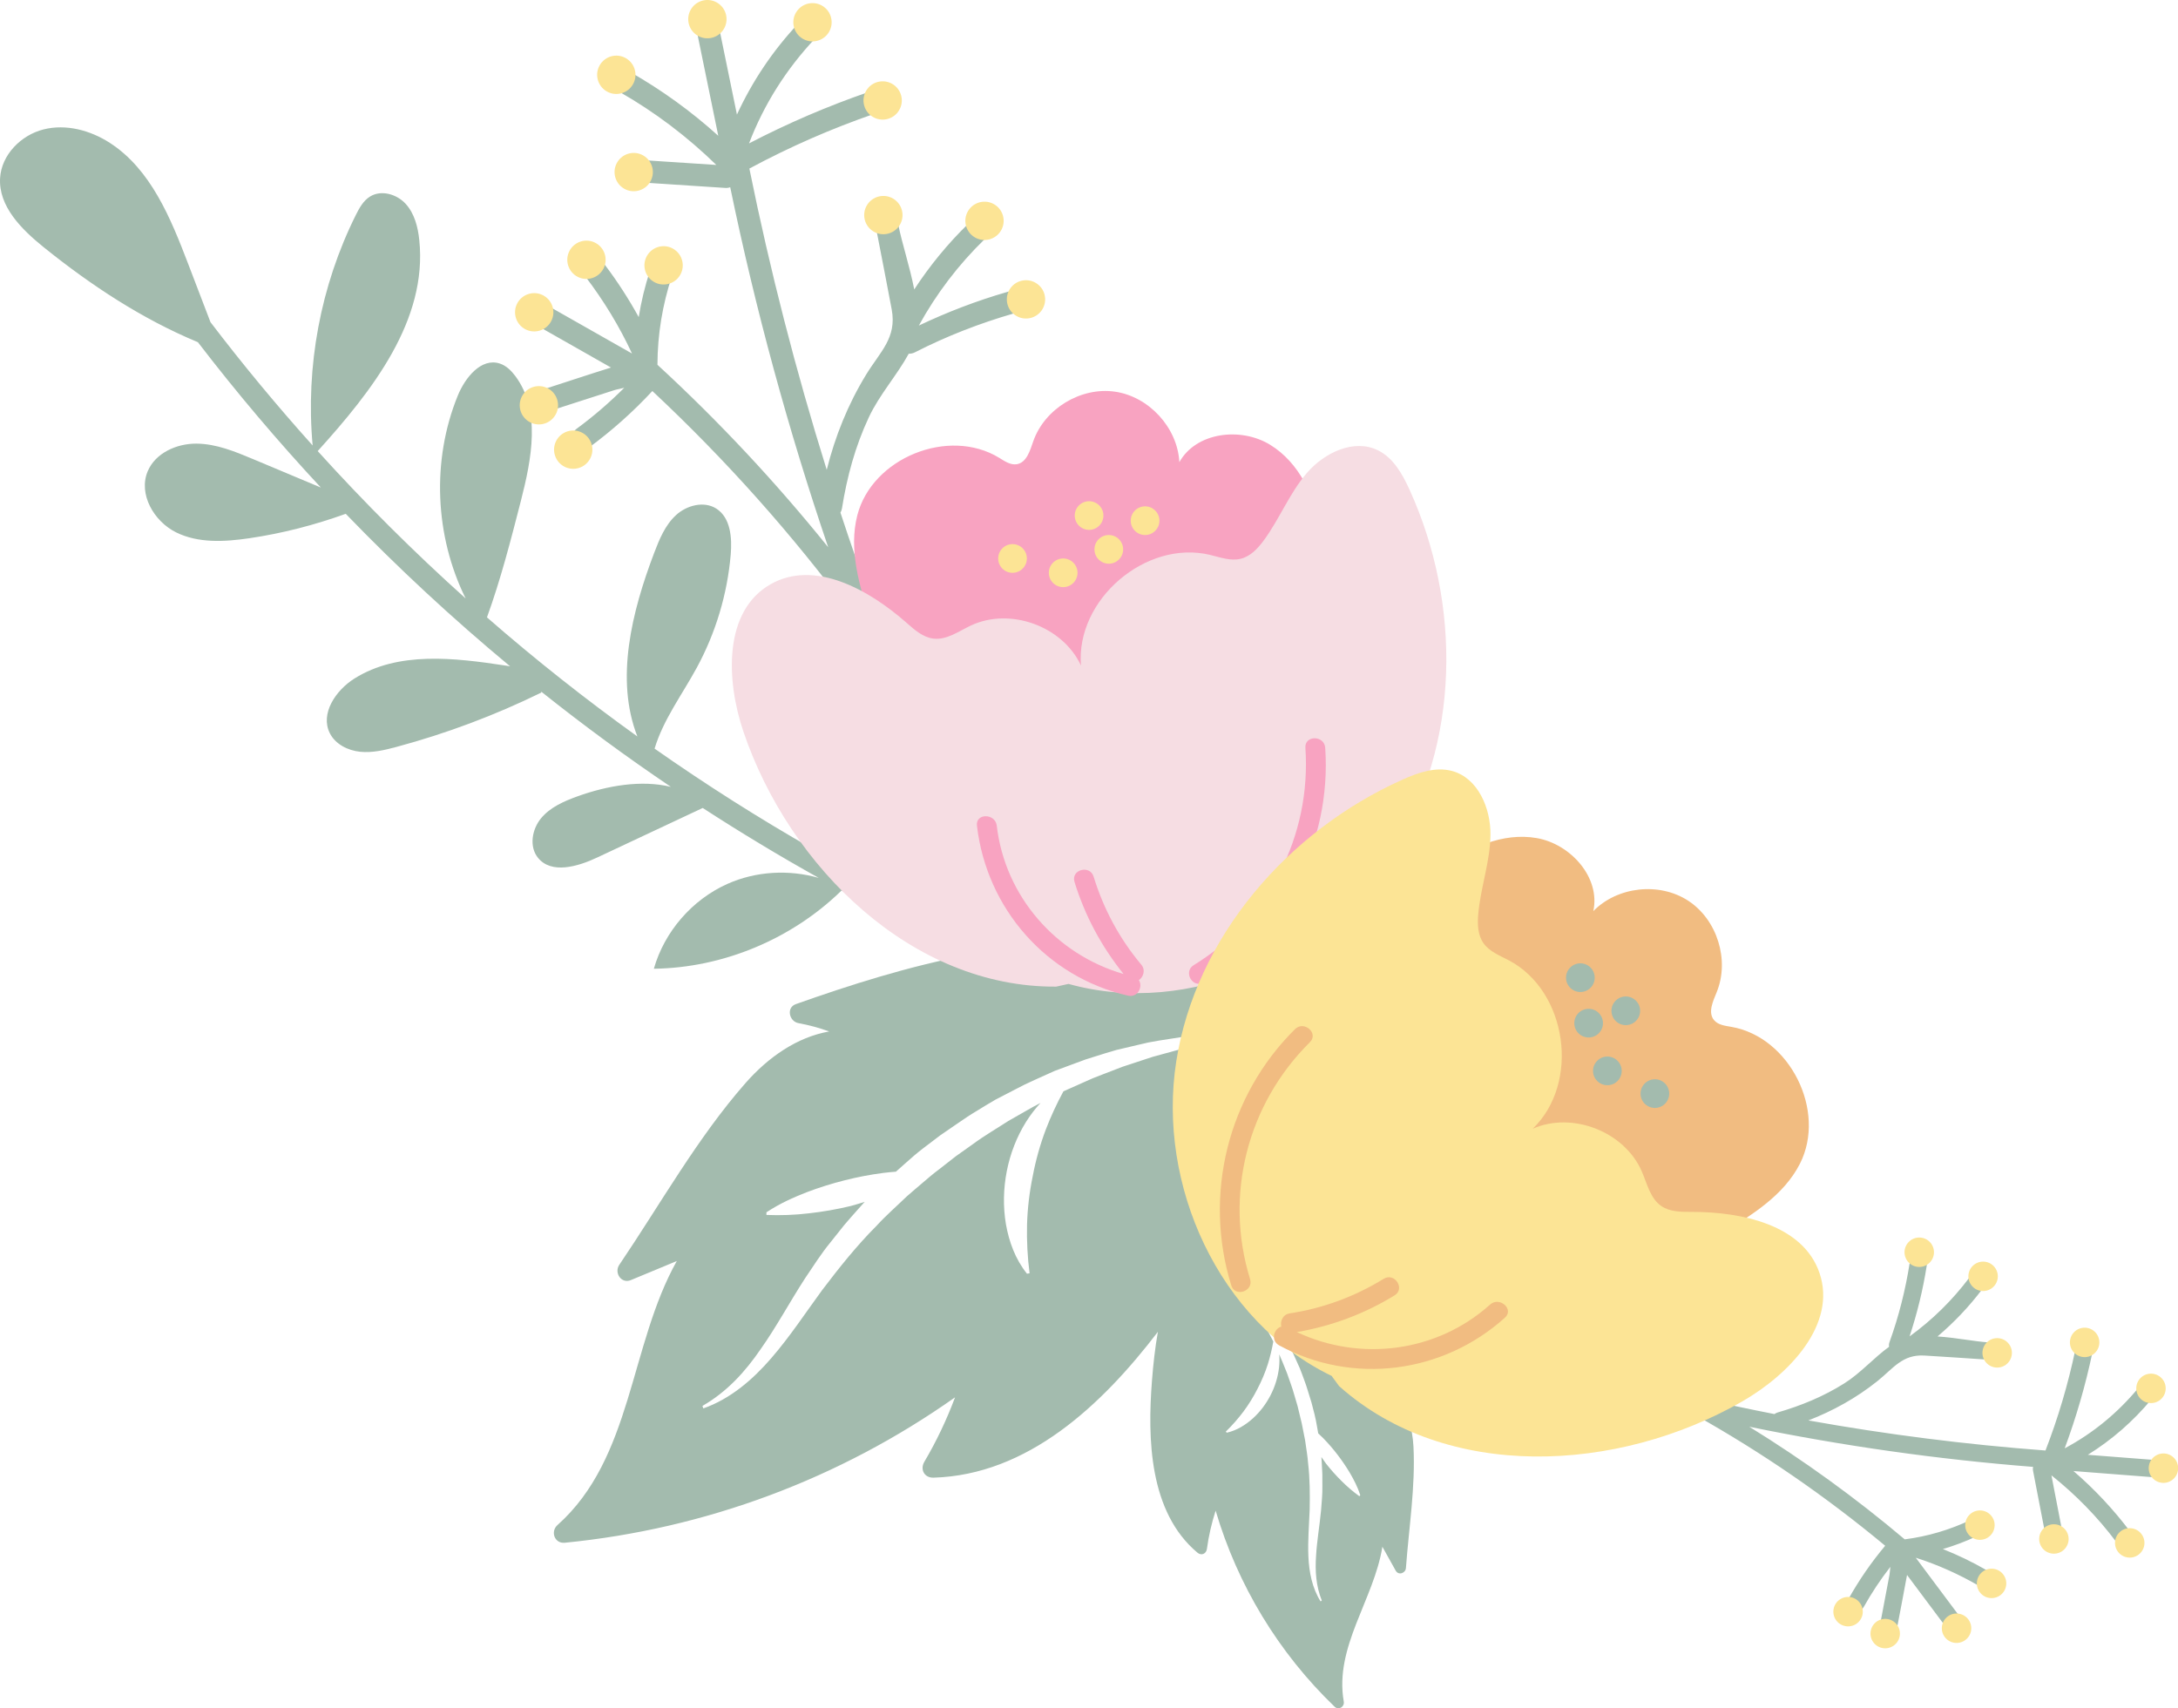 <?xml version="1.0" encoding="UTF-8"?><svg xmlns="http://www.w3.org/2000/svg" xmlns:xlink="http://www.w3.org/1999/xlink" height="381.6" preserveAspectRatio="xMidYMid meet" version="1.0" viewBox="0.0 0.0 486.4 381.6" width="486.4" zoomAndPan="magnify"><defs><clipPath id="a"><path d="M 0 4 L 483 4 L 483 381.602 L 0 381.602 Z M 0 4"/></clipPath><clipPath id="b"><path d="M 115 0 L 486.43 0 L 486.43 369 L 115 369 Z M 115 0"/></clipPath></defs><g><g clip-path="url(#a)" id="change1_2"><path d="M 303.785 333.977 C 303.133 332.016 302.309 330.477 301.457 329.012 C 300.594 327.566 299.684 326.234 298.703 324.957 C 297.727 323.676 296.672 322.453 295.496 321.246 C 295.141 320.891 294.77 320.535 294.391 320.184 C 294.293 319.641 294.199 319.102 294.105 318.562 C 293.949 317.676 293.785 316.789 293.562 315.914 L 292.887 313.301 L 292.09 310.719 C 291.828 309.859 291.555 309.004 291.227 308.164 C 290.914 307.32 290.617 306.469 290.277 305.637 L 289.172 303.18 C 288.809 302.359 288.426 301.547 288.004 300.754 L 286.766 298.363 L 285.367 296.066 L 284.668 294.922 L 283.914 293.809 C 283.41 293.07 282.914 292.328 282.387 291.609 L 280.719 289.512 L 279.891 288.469 C 279.598 288.133 279.305 287.797 279.004 287.469 L 277.191 285.512 C 276.555 284.891 275.926 284.266 275.273 283.668 C 274.02 282.422 272.57 281.371 271.203 280.273 L 270.973 280.5 L 272.723 282.418 L 273.598 283.379 L 274.422 284.383 L 276.07 286.395 L 277.613 288.484 L 278.383 289.531 L 279.098 290.613 L 280.527 292.781 L 281.852 295.016 L 282.512 296.137 L 283.113 297.285 L 284.32 299.586 L 284.359 299.668 C 284.062 301.363 283.66 303.043 283.152 304.684 C 282.547 306.586 281.77 308.434 280.844 310.203 C 279.949 311.984 278.898 313.691 277.707 315.297 C 276.504 316.891 275.184 318.398 273.75 319.797 L 273.969 320.039 C 276.238 319.512 278.137 318.316 279.773 316.863 C 281.398 315.395 282.734 313.625 283.734 311.684 C 284.734 309.746 285.395 307.625 285.641 305.449 C 285.738 304.484 285.762 303.504 285.684 302.527 C 285.953 303.117 286.207 303.715 286.445 304.32 L 287.418 306.727 C 287.969 308.367 288.613 309.977 289.062 311.648 L 289.793 314.137 L 290.402 316.66 C 290.629 317.496 290.801 318.34 290.961 319.191 C 291.129 320.039 291.309 320.887 291.461 321.738 C 291.688 323.453 292.012 325.156 292.133 326.883 C 292.535 330.324 292.547 333.793 292.48 337.25 C 292.348 340.711 292.039 344.188 292.195 347.68 C 292.348 351.148 293.027 354.719 294.918 357.711 L 295.195 357.539 C 293.895 354.289 293.676 350.945 293.906 347.609 C 294.086 344.262 294.695 340.895 295.027 337.355 C 295.16 335.578 295.355 333.777 295.316 331.98 L 295.309 329.285 C 295.281 328.387 295.219 327.488 295.172 326.59 C 295.16 326.215 295.133 325.848 295.102 325.477 C 295.438 325.965 295.773 326.461 296.129 326.934 C 297.211 328.309 298.371 329.613 299.613 330.84 C 300.844 332.074 302.176 333.211 303.586 334.23 Z M 257.418 236.078 L 259.691 235.453 L 264.242 234.211 L 268.855 233.199 L 271.16 232.699 L 273.488 232.316 L 278.148 231.551 L 278.07 230.969 C 274.887 230.992 271.633 230.859 268.449 231.227 C 266.844 231.34 265.242 231.527 263.637 231.695 L 258.852 232.441 C 258.055 232.566 257.258 232.719 256.465 232.867 L 254.105 233.414 L 249.367 234.531 C 247.805 234.961 246.262 235.461 244.711 235.945 L 242.387 236.68 L 240.102 237.523 L 235.52 239.223 L 231.066 241.234 C 229.57 241.887 228.113 242.613 226.672 243.379 L 222.324 245.633 C 220.902 246.434 219.523 247.316 218.129 248.16 C 216.719 248.992 215.363 249.902 214.02 250.836 L 209.977 253.609 L 206.07 256.578 C 204.773 257.574 203.539 258.648 202.32 259.738 C 201.574 260.402 200.828 261.066 200.082 261.727 C 199.145 261.801 198.219 261.891 197.312 262 C 194.277 262.391 191.402 262.949 188.566 263.672 C 185.727 264.391 182.93 265.262 180.07 266.352 C 177.211 267.484 174.305 268.742 171.164 270.801 L 171.16 271.391 C 174.32 271.523 177.496 271.406 180.645 271.031 C 183.793 270.68 186.922 270.133 190.004 269.391 C 191.051 269.117 192.078 268.789 193.109 268.469 C 192.648 268.965 192.195 269.461 191.758 269.973 C 190.68 271.207 189.574 272.41 188.527 273.664 L 185.477 277.496 C 183.402 280.012 181.652 282.801 179.836 285.48 C 176.324 290.898 173.402 296.383 169.887 301.352 C 166.457 306.371 162.383 310.891 156.871 314.055 L 157.07 314.609 C 163.137 312.477 168.129 308.156 172.246 303.383 C 176.402 298.582 179.875 293.281 183.59 288.203 C 187.391 283.195 191.312 278.266 195.754 273.816 C 197.875 271.492 200.254 269.43 202.512 267.246 C 203.684 266.203 204.898 265.199 206.086 264.176 C 207.273 263.145 208.473 262.133 209.734 261.195 L 213.445 258.293 L 217.289 255.562 C 219.812 253.691 222.543 252.125 225.176 250.406 L 229.27 248.07 C 230.289 247.477 231.324 246.914 232.375 246.375 C 231.16 247.68 230.094 249.098 229.148 250.59 C 227.047 253.965 225.598 257.727 224.84 261.617 C 224.078 265.508 223.988 269.535 224.648 273.461 C 225.348 277.371 226.707 281.215 229.348 284.52 L 229.93 284.426 C 229.461 280.816 229.281 277.176 229.363 273.551 C 229.469 269.926 229.895 266.309 230.629 262.758 C 231.297 259.199 232.277 255.691 233.559 252.297 C 234.676 249.383 235.992 246.543 237.484 243.789 L 237.633 243.715 L 241.938 241.797 L 244.094 240.84 L 246.293 239.984 L 250.695 238.289 L 255.176 236.812 Z M 316.824 311.645 C 317.508 312.738 316.141 313.82 315.133 313.285 C 313.941 312.656 312.746 312.148 311.523 311.742 C 314.188 314.742 315.438 318.832 315.66 323.117 C 316.125 332.055 314.633 341.348 313.977 350.266 C 313.891 351.434 312.316 351.973 311.695 350.855 C 310.703 349.074 309.711 347.293 308.719 345.512 C 306.84 357.301 297.953 367.879 300.094 380.082 C 300.301 381.266 298.953 382.117 298.039 381.234 C 285.512 369.168 276.387 354.086 271.48 337.449 C 270.586 340.234 269.93 343.07 269.531 346.004 C 269.383 347.086 268.301 347.574 267.434 346.848 C 256.605 337.77 256.258 321.363 257.262 308.406 C 257.539 304.828 257.941 301.141 258.586 297.5 C 246.059 313.895 229.516 329.473 208.469 330.078 C 206.414 330.137 205.426 328.227 206.434 326.52 C 209.168 321.887 211.426 317.105 213.289 312.133 C 187.559 330.316 157.574 341.527 126.129 344.617 C 123.836 344.844 122.875 342.109 124.504 340.66 C 141.297 325.684 140.547 300.602 151.145 281.688 C 147.723 283.109 144.305 284.527 140.883 285.949 C 138.742 286.84 137.105 284.301 138.301 282.539 C 147.406 269.094 155.742 254.172 166.473 241.957 C 171.617 236.102 178 231.68 185.172 230.406 C 182.977 229.609 180.703 228.988 178.297 228.543 C 176.254 228.164 175.523 225.086 177.734 224.301 C 189.52 220.117 202.992 215.789 216.781 213.215 C 206.996 208.785 197.367 204.027 187.938 198.922 C 176.852 209.758 161.531 216.188 146.02 216.398 C 148.391 208.086 154.586 200.949 162.48 197.43 C 168.828 194.602 176.168 194.199 182.84 196.105 C 174.031 191.184 165.391 185.973 156.934 180.484 C 149.059 184.18 141.188 187.879 133.316 191.574 C 129.008 193.598 123.121 195.309 120.137 191.605 C 118.129 189.113 118.797 185.234 120.84 182.773 C 122.883 180.312 125.953 178.973 128.965 177.887 C 135.562 175.508 143.223 174.152 149.824 175.773 C 139.902 169.07 130.25 161.977 120.887 154.508 L 120.855 154.723 C 110.52 159.785 99.695 163.848 88.578 166.836 C 85.914 167.551 83.168 168.211 80.426 167.93 C 77.68 167.645 74.902 166.25 73.66 163.785 C 71.453 159.406 74.992 154.191 79.141 151.578 C 88.922 145.422 101.484 146.941 112.91 148.676 C 113.242 148.727 113.578 148.781 113.918 148.84 C 101.074 138.18 88.816 126.805 77.211 114.773 C 70.219 117.297 62.988 119.16 55.633 120.238 C 50.152 121.039 44.297 121.375 39.332 118.922 C 34.367 116.469 30.832 110.352 32.992 105.254 C 34.715 101.188 39.445 99.074 43.855 99.098 C 48.27 99.121 52.473 100.859 56.543 102.566 C 61.582 104.68 66.621 106.797 71.66 108.91 C 62.012 98.543 52.84 87.711 44.191 76.438 C 31.738 71.266 20.316 63.727 9.793 55.254 C 4.848 51.27 -0.355 46.113 0.02 39.773 C 0.324 34.594 4.672 30.191 9.699 28.914 C 14.727 27.637 20.168 29.098 24.523 31.91 C 33.668 37.816 38.086 48.66 41.977 58.824 C 43.652 63.203 45.328 67.582 47.004 71.961 C 54.242 81.461 61.863 90.645 69.82 99.508 C 68.219 81.898 71.578 63.859 79.461 48.035 C 80.25 46.453 81.148 44.82 82.648 43.895 C 85.145 42.355 88.617 43.367 90.594 45.531 C 92.574 47.699 93.332 50.711 93.637 53.629 C 95.5 71.531 83.152 87.281 70.949 100.762 C 81.398 112.312 92.426 123.305 103.988 133.684 C 97.094 119.738 96.352 102.816 102.227 88.391 C 103.863 84.367 107.453 79.871 111.594 81.199 C 113.031 81.66 114.164 82.777 115.07 83.984 C 120.852 91.699 118.723 102.523 116.332 111.863 C 114.086 120.625 111.828 129.41 108.75 137.91 C 119.52 147.309 130.734 156.18 142.34 164.508 C 137.336 151.703 141.105 136.648 146.082 123.531 C 147.246 120.465 148.539 117.312 150.945 115.09 C 153.355 112.863 157.203 111.852 159.969 113.609 C 163.152 115.641 163.508 120.109 163.188 123.871 C 162.434 132.711 159.828 141.391 155.59 149.184 C 152.344 155.156 148.133 160.742 146.184 167.227 C 157.637 175.262 169.461 182.766 181.621 189.707 C 178.703 183.07 177.129 175.848 177.062 168.602 C 177.031 165.371 177.344 161.992 179.066 159.266 C 180.789 156.539 184.297 154.707 187.328 155.816 C 189.789 156.719 191.324 159.309 191.684 161.906 C 192.047 164.508 191.438 167.133 190.754 169.668 C 188.828 176.844 186.262 183.844 183.156 190.594 C 195.742 197.711 208.684 204.211 221.93 210.09 C 221.512 209.246 221.094 208.402 220.684 207.555 C 220.574 207.418 220.473 207.258 220.379 207.074 C 209.07 184.426 199.062 161.199 190.367 137.508 C 177.023 119.434 162.102 102.711 145.688 87.348 C 141.379 91.988 136.672 96.188 131.562 99.949 C 128.934 101.887 126.199 97.672 128.805 95.754 C 132.59 92.965 136.113 89.922 139.414 86.621 C 138.633 86.84 137.746 86.973 137.215 87.145 C 135.605 87.66 134 88.18 132.395 88.695 C 128.914 89.816 125.434 90.938 121.953 92.062 C 118.848 93.062 117.324 88.281 120.422 87.281 C 125.766 85.562 131.094 83.77 136.453 82.102 C 130.949 78.977 125.445 75.848 119.941 72.723 C 117.129 71.125 119.441 66.648 122.27 68.254 C 128.559 71.824 134.848 75.398 141.141 78.969 C 138.324 72.895 134.855 67.215 130.805 61.871 C 128.844 59.285 133.105 56.555 135.047 59.113 C 137.883 62.855 140.398 66.762 142.641 70.832 C 143.203 67.367 144.02 63.938 145.129 60.559 C 146.133 57.508 151.078 58.559 150.062 61.641 C 147.93 68.133 146.848 74.711 146.824 81.484 C 160.566 94.133 173.281 107.742 184.957 122.242 C 176.016 95.945 168.711 69.098 163.074 41.82 C 162.77 41.945 162.41 42.008 161.992 41.98 C 156.219 41.602 150.441 41.227 144.664 40.848 C 141.453 40.637 141.223 35.617 144.469 35.828 C 149.637 36.164 154.805 36.504 159.973 36.844 C 153.48 30.523 146.312 25.074 138.41 20.562 C 135.598 18.957 137.914 14.48 140.734 16.09 C 147.824 20.137 154.391 24.887 160.406 30.328 C 158.898 22.969 157.391 15.613 155.879 8.254 C 155.238 5.117 160.051 3.551 160.699 6.711 C 161.992 13.004 163.281 19.301 164.574 25.594 C 168.02 18.129 172.598 11.281 178.336 5.188 C 180.566 2.816 184.316 6.168 182.09 8.535 C 175.621 15.406 170.617 23.297 167.277 32.031 C 175.844 27.578 184.676 23.766 193.832 20.605 C 196.918 19.539 198.438 24.324 195.363 25.383 C 185.676 28.727 176.359 32.805 167.352 37.652 C 171.961 60.395 177.727 82.855 184.629 104.953 C 186.496 97.484 189.371 90.309 193.434 83.672 C 196.566 78.547 200.316 75.469 199.141 69.129 C 198.062 63.309 196.902 57.504 195.785 51.691 C 195.184 48.551 199.996 46.98 200.605 50.145 C 201.387 54.203 203.164 59.465 204.172 64.652 C 207.613 59.383 211.605 54.496 216.16 50.059 C 218.488 47.797 222.246 51.137 219.918 53.406 C 214.035 59.137 209.133 65.57 205.199 72.723 C 211.578 69.695 218.137 67.18 224.953 65.211 C 228.082 64.309 229.613 69.086 226.48 69.992 C 218.801 72.207 211.414 75.078 204.293 78.715 C 203.832 78.949 203.379 79.027 202.949 79.008 C 200.301 83.852 196.422 88.117 194.031 93.219 C 190.984 99.723 189.152 106.516 188.031 113.57 C 187.973 113.938 187.848 114.242 187.688 114.5 C 189.949 121.371 192.316 128.207 194.801 135.004 C 194.922 135.168 195.051 135.328 195.172 135.496 C 195.602 136.082 195.711 136.676 195.613 137.211 C 201.684 153.656 208.391 169.867 215.746 185.809 C 216.047 183.934 216.582 182.113 217.43 180.406 C 218.949 177.352 221.871 174.57 225.273 174.793 C 228.695 175.016 231.285 178.297 231.898 181.672 C 232.512 185.051 231.613 188.496 230.727 191.809 C 228.953 198.41 227.184 205.012 225.41 211.613 C 225.562 211.68 225.715 211.742 225.867 211.805 C 246.031 209.312 266.219 211.41 282.203 223.988 C 282.371 224.121 282.504 224.266 282.617 224.41 C 288.426 231.148 287.438 241.48 285.164 249.438 C 282.539 258.621 278.152 267.512 273.168 275.891 C 293.031 276.801 307.25 296.41 316.824 311.645 Z M 480.316 329.938 C 474.562 329.492 468.812 329.047 463.059 328.602 C 467.781 332.668 472.031 337.215 475.797 342.23 C 477.293 344.227 474.102 346.422 472.609 344.434 C 468.414 338.844 463.574 333.902 458.133 329.559 C 458.887 333.465 459.641 337.371 460.395 341.277 C 460.867 343.73 457.016 344.039 456.551 341.609 C 455.707 337.242 454.867 332.879 454.023 328.512 C 453.961 328.195 453.977 327.918 454.043 327.672 C 432.711 325.988 411.547 322.996 390.648 318.699 C 402.82 326.211 414.41 334.598 425.367 343.859 C 430.531 343.195 435.438 341.738 440.184 339.488 C 442.434 338.422 443.711 342.09 441.48 343.145 C 439.012 344.316 436.473 345.266 433.887 346.027 C 437.207 347.344 440.422 348.887 443.547 350.691 C 445.684 351.926 444.012 355.438 441.852 354.191 C 437.395 351.617 432.734 349.527 427.84 347.965 C 431.16 352.414 434.484 356.859 437.809 361.309 C 439.301 363.309 436.109 365.504 434.621 363.508 C 431.711 359.613 428.801 355.715 425.887 351.816 C 425.129 356.062 424.281 360.301 423.48 364.539 C 423.016 366.996 419.227 366.293 419.691 363.832 C 420.211 361.07 420.734 358.309 421.254 355.547 C 421.496 354.273 421.734 353 421.977 351.727 C 422.055 351.305 422.074 350.617 422.16 350 C 419.965 352.832 417.98 355.809 416.219 358.961 C 415.008 361.133 411.531 359.453 412.758 357.262 C 415.133 353.008 417.883 349.016 421.008 345.289 C 407.727 334.25 393.547 324.48 378.492 316.039 C 359.602 311.684 340.941 306.281 322.59 299.832 C 320.258 299.012 321.969 295.52 324.289 296.336 C 341.984 302.559 359.992 307.773 378.215 312.012 C 378.617 311.887 379.078 311.914 379.566 312.188 C 379.703 312.262 379.84 312.344 379.977 312.422 C 385.395 313.66 390.832 314.812 396.285 315.879 C 396.469 315.73 396.688 315.605 396.961 315.527 C 402.23 313.996 407.234 311.949 411.898 309.004 C 415.559 306.691 418.438 303.324 421.879 300.844 C 421.82 300.516 421.836 300.164 421.973 299.793 C 424.059 294.016 425.539 288.109 426.492 282.043 C 426.883 279.566 430.672 280.277 430.281 282.75 C 429.438 288.133 428.148 293.375 426.453 298.527 C 431.527 294.844 435.961 290.488 439.762 285.457 C 441.27 283.465 444.176 286.008 442.672 287.996 C 439.727 291.895 436.387 295.406 432.699 298.535 C 436.754 298.805 440.934 299.656 444.098 299.863 C 446.57 300.023 445.836 303.844 443.383 303.684 C 438.848 303.391 434.309 303.062 429.77 302.801 C 424.824 302.512 422.84 305.664 419.234 308.543 C 414.562 312.273 409.367 315.152 403.855 317.293 C 421.359 320.438 439.035 322.68 456.809 324.012 C 459.641 316.68 461.855 309.191 463.477 301.484 C 463.988 299.039 467.781 299.742 467.266 302.195 C 465.734 309.477 463.672 316.574 461.098 323.527 C 467.438 320.145 472.973 315.578 477.59 309.988 C 479.18 308.062 482.094 310.602 480.504 312.531 C 476.406 317.484 471.629 321.633 466.266 324.973 C 471.188 325.355 476.109 325.734 481.031 326.117 C 483.504 326.309 482.77 330.129 480.316 329.938" fill="#a3bbae"/></g><g id="change2_1"><path d="M 200.621 158.105 C 198.523 151.527 196.426 144.949 194.324 138.371 C 191.922 130.828 189.496 122.797 191.453 115.125 C 194.734 102.285 211.863 95.344 223.16 102.277 C 224.371 103.023 225.676 103.93 227.078 103.695 C 229.266 103.336 230.02 100.672 230.75 98.578 C 233.289 91.301 241.352 86.398 248.98 87.488 C 256.609 88.578 262.977 95.543 263.379 103.238 C 267.117 96.527 277.086 95.336 283.641 99.348 C 290.199 103.355 293.691 111.023 295.055 118.586 C 297.398 131.582 294.348 145.465 286.77 156.277 C 281.578 163.688 274.242 169.699 265.703 172.68 C 246.426 179.402 225.605 170.086 207.336 160.977 L 200.621 158.105" fill="#f8a3c1"/></g><g id="change3_1"><path d="M 235.867 220.395 C 203.781 220.613 176.367 193.859 166.039 163.48 C 162.133 151.98 161.527 136.535 172.074 130.516 C 181.879 124.918 194.051 131.688 202.508 139.164 C 204.25 140.703 206.113 142.359 208.422 142.648 C 211.41 143.02 214.098 141.012 216.824 139.727 C 225.598 135.605 237.332 139.871 241.406 148.664 C 240.199 133.969 255.871 120.52 270.215 123.945 C 272.484 124.488 274.82 125.375 277.086 124.816 C 279.234 124.289 280.867 122.562 282.18 120.781 C 285.742 115.965 287.949 110.199 291.855 105.652 C 295.762 101.105 302.391 97.938 307.758 100.602 C 311.203 102.312 313.215 105.941 314.809 109.441 C 326.398 134.93 326.145 166.312 311.125 189.941 C 296.102 213.57 265.594 227.309 238.625 219.785 L 235.867 220.395" fill="#f6dde3"/></g><g clip-path="url(#b)" id="change4_2"><path d="M 255.723 113.105 C 253.953 113.105 252.52 114.539 252.52 116.309 C 252.52 118.078 253.953 119.512 255.723 119.512 C 257.492 119.512 258.926 118.078 258.926 116.309 C 258.926 114.539 257.492 113.105 255.723 113.105 Z M 247.621 119.512 C 245.852 119.512 244.418 120.945 244.418 122.715 C 244.418 124.484 245.852 125.918 247.621 125.918 C 249.391 125.918 250.824 124.484 250.824 122.715 C 250.824 120.945 249.391 119.512 247.621 119.512 Z M 246.422 115.16 C 246.422 113.395 244.988 111.961 243.219 111.961 C 241.449 111.961 240.016 113.395 240.016 115.16 C 240.016 116.93 241.449 118.363 243.219 118.363 C 244.988 118.363 246.422 116.93 246.422 115.16 Z M 226.121 121.547 C 224.352 121.547 222.918 122.98 222.918 124.75 C 222.918 126.52 224.352 127.953 226.121 127.953 C 227.891 127.953 229.324 126.52 229.324 124.75 C 229.324 122.98 227.891 121.547 226.121 121.547 Z M 237.434 124.75 C 235.668 124.75 234.23 126.184 234.23 127.953 C 234.23 129.723 235.668 131.156 237.434 131.156 C 239.203 131.156 240.637 129.723 240.637 127.953 C 240.637 126.184 239.203 124.75 237.434 124.75 Z M 426.34 277.352 C 425.027 278.609 424.984 280.691 426.242 282 C 427.5 283.312 429.578 283.355 430.891 282.098 C 432.199 280.84 432.246 278.762 430.988 277.449 C 429.73 276.141 427.648 276.094 426.34 277.352 Z M 445.148 287.48 C 446.461 286.223 446.504 284.141 445.246 282.832 C 443.992 281.52 441.91 281.477 440.598 282.734 C 439.289 283.988 439.246 286.07 440.504 287.383 C 441.758 288.691 443.84 288.734 445.148 287.48 Z M 443.742 299.828 C 442.434 301.086 442.391 303.164 443.645 304.477 C 444.902 305.785 446.984 305.832 448.293 304.574 C 449.605 303.316 449.648 301.234 448.391 299.926 C 447.137 298.613 445.055 298.57 443.742 299.828 Z M 463.273 297.492 C 461.965 298.75 461.922 300.832 463.176 302.141 C 464.434 303.453 466.516 303.496 467.824 302.238 C 469.137 300.98 469.18 298.902 467.922 297.59 C 466.668 296.281 464.586 296.238 463.273 297.492 Z M 482.641 312.508 C 483.953 311.25 483.996 309.168 482.738 307.859 C 481.48 306.547 479.402 306.504 478.09 307.762 C 476.781 309.02 476.738 311.098 477.992 312.41 C 479.25 313.719 481.332 313.766 482.641 312.508 Z M 485.52 325.684 C 484.262 324.375 482.18 324.332 480.871 325.586 C 479.559 326.844 479.516 328.922 480.773 330.234 C 482.031 331.543 484.109 331.59 485.422 330.332 C 486.73 329.074 486.773 326.996 485.52 325.684 Z M 473.344 342.277 C 472.035 343.535 471.992 345.617 473.246 346.926 C 474.504 348.238 476.586 348.281 477.895 347.023 C 479.207 345.77 479.25 343.688 477.992 342.379 C 476.734 341.066 474.656 341.023 473.344 342.277 Z M 456.41 341.402 C 455.102 342.656 455.055 344.738 456.312 346.051 C 457.57 347.359 459.648 347.402 460.961 346.148 C 462.27 344.891 462.316 342.809 461.059 341.5 C 459.801 340.188 457.719 340.145 456.41 341.402 Z M 444.441 343.055 C 445.75 341.801 445.793 339.719 444.539 338.41 C 443.281 337.098 441.199 337.055 439.891 338.312 C 438.578 339.566 438.535 341.648 439.793 342.961 C 441.047 344.27 443.129 344.312 444.441 343.055 Z M 445.367 350.465 C 443.582 350.133 441.867 351.309 441.531 353.09 C 441.199 354.875 442.375 356.594 444.16 356.926 C 445.941 357.262 447.66 356.086 447.996 354.301 C 448.328 352.516 447.152 350.797 445.367 350.465 Z M 437.547 360.48 C 435.766 360.148 434.047 361.324 433.711 363.109 C 433.379 364.895 434.555 366.609 436.34 366.945 C 438.125 367.277 439.84 366.102 440.176 364.316 C 440.508 362.531 439.336 360.816 437.547 360.48 Z M 421.617 361.676 C 419.832 361.344 418.113 362.52 417.781 364.305 C 417.445 366.09 418.621 367.805 420.406 368.141 C 422.191 368.473 423.91 367.297 424.242 365.512 C 424.578 363.727 423.402 362.012 421.617 361.676 Z M 413.324 356.781 C 411.539 356.445 409.824 357.625 409.488 359.406 C 409.156 361.191 410.332 362.91 412.117 363.242 C 413.902 363.578 415.617 362.402 415.953 360.617 C 416.285 358.832 415.109 357.113 413.324 356.781 Z M 231.684 63.441 C 229.785 62.031 227.105 62.426 225.695 64.32 C 224.285 66.219 224.68 68.898 226.578 70.309 C 228.473 71.719 231.152 71.324 232.562 69.426 C 233.973 67.531 233.578 64.852 231.684 63.441 Z M 222.418 45.895 C 220.52 44.484 217.84 44.883 216.43 46.777 C 215.02 48.676 215.414 51.355 217.312 52.766 C 219.207 54.176 221.887 53.781 223.297 51.883 C 224.711 49.988 224.312 47.309 222.418 45.895 Z M 199.828 44.613 C 197.934 43.203 195.254 43.598 193.84 45.492 C 192.43 47.391 192.824 50.07 194.723 51.48 C 196.617 52.891 199.301 52.496 200.711 50.598 C 202.121 48.703 201.727 46.023 199.828 44.613 Z M 194.566 25.875 C 196.461 27.285 199.141 26.891 200.551 24.996 C 201.961 23.098 201.566 20.418 199.672 19.008 C 197.773 17.598 195.094 17.992 193.684 19.891 C 192.273 21.785 192.668 24.465 194.566 25.875 Z M 184.004 1.539 C 182.105 0.129 179.426 0.523 178.016 2.422 C 176.605 4.316 177 6.996 178.895 8.406 C 180.793 9.816 183.473 9.422 184.883 7.527 C 186.293 5.629 185.898 2.949 184.004 1.539 Z M 160.527 0.844 C 158.633 -0.566 155.953 -0.172 154.543 1.727 C 153.133 3.621 153.527 6.305 155.422 7.715 C 157.32 9.121 160 8.73 161.41 6.832 C 162.82 4.934 162.426 2.254 160.527 0.844 Z M 135.086 20.145 C 136.98 21.555 139.664 21.16 141.074 19.262 C 142.484 17.367 142.09 14.688 140.191 13.273 C 138.297 11.863 135.613 12.262 134.203 14.156 C 132.793 16.055 133.188 18.734 135.086 20.145 Z M 144.957 40.992 C 146.367 39.094 145.973 36.414 144.074 35.004 C 142.18 33.594 139.5 33.988 138.09 35.887 C 136.68 37.781 137.074 40.465 138.969 41.875 C 140.867 43.281 143.547 42.891 144.957 40.992 Z M 150.75 55.84 C 148.855 54.43 146.172 54.824 144.762 56.723 C 143.352 58.617 143.746 61.297 145.645 62.711 C 147.539 64.117 150.223 63.723 151.633 61.828 C 153.043 59.93 152.648 57.25 150.75 55.84 Z M 129.664 53.957 C 127.414 54.68 126.172 57.086 126.895 59.34 C 127.613 61.59 130.023 62.828 132.273 62.105 C 134.527 61.387 135.766 58.977 135.047 56.727 C 134.324 54.477 131.914 53.234 129.664 53.957 Z M 120.605 73.832 C 122.859 73.113 124.098 70.703 123.379 68.453 C 122.656 66.199 120.246 64.961 117.996 65.684 C 115.746 66.402 114.504 68.812 115.227 71.062 C 115.945 73.312 118.355 74.555 120.605 73.832 Z M 124.422 89.223 C 123.699 86.973 121.293 85.734 119.039 86.453 C 116.789 87.176 115.551 89.586 116.27 91.836 C 116.992 94.086 119.402 95.324 121.652 94.605 C 123.902 93.883 125.145 91.477 124.422 89.223 Z M 132.09 99.137 C 132.812 101.387 131.57 103.797 129.32 104.52 C 127.07 105.238 124.66 104 123.941 101.746 C 123.219 99.496 124.461 97.09 126.711 96.367 C 128.961 95.645 131.371 96.887 132.09 99.137" fill="#fce495"/></g><g id="change2_2"><path d="M 295.953 167.043 C 295.758 164.219 291.332 164.195 291.527 167.043 C 292.867 186.652 283.367 205.312 266.578 215.598 C 264.156 217.086 266.375 220.914 268.812 219.422 C 286.859 208.363 297.398 188.191 295.953 167.043 Z M 254.336 218.949 C 255.301 220.359 254.113 222.91 251.922 222.41 C 233.676 218.23 220.328 202.934 218.176 184.438 C 217.844 181.609 222.273 181.645 222.602 184.438 C 224.438 200.246 235.836 213.207 250.918 217.57 C 245.977 211.414 242.293 204.566 239.961 196.992 C 239.121 194.262 243.395 193.102 244.23 195.816 C 246.461 203.07 249.996 209.648 254.867 215.473 C 255.895 216.699 255.344 218.238 254.336 218.949" fill="#f8a3c1"/></g><g id="change5_1"><path d="M 359.734 283.891 C 340.004 278.652 318.219 271.887 308.191 254.102 C 303.754 246.223 302.223 236.863 303.223 227.871 C 304.68 214.75 311.562 202.312 321.91 194.109 C 327.934 189.332 335.621 185.887 343.191 187.211 C 350.762 188.535 357.457 196.012 355.828 203.523 C 361.215 198.012 370.594 196.992 377.039 201.219 C 383.488 205.441 386.297 214.445 383.395 221.59 C 382.562 223.641 381.367 226.141 382.77 227.855 C 383.668 228.957 385.246 229.137 386.648 229.379 C 399.707 231.641 407.977 248.168 401.953 259.977 C 398.352 267.027 391.223 271.453 384.434 275.523 C 378.512 279.074 372.59 282.625 366.668 286.172 L 359.734 283.891" fill="#f1bc81"/></g><g id="change4_1"><path d="M 297.387 307.352 C 272.172 295.176 258.355 264.699 262.695 237.039 C 267.035 209.383 287.586 185.66 313.129 174.191 C 316.637 172.613 320.543 171.223 324.262 172.215 C 330.051 173.762 332.934 180.52 332.859 186.516 C 332.785 192.508 330.633 198.293 330.121 204.266 C 329.934 206.469 330.016 208.844 331.277 210.66 C 332.613 212.574 334.949 213.453 337.012 214.547 C 350.039 221.453 352.914 241.902 342.297 252.133 C 351.168 248.23 362.793 252.785 366.652 261.672 C 367.852 264.438 368.539 267.723 371.031 269.418 C 372.953 270.727 375.445 270.715 377.77 270.711 C 389.059 270.688 402.668 273.652 406.328 284.332 C 410.266 295.82 399.602 307.016 389.07 313.059 C 361.242 329.035 322.988 331 299.051 309.629 L 297.387 307.352" fill="#fce495"/></g><g id="change1_1"><path d="M 355.34 220.508 C 356.508 219.18 356.379 217.156 355.051 215.984 C 353.723 214.816 351.699 214.945 350.531 216.273 C 349.363 217.602 349.488 219.625 350.816 220.793 C 352.145 221.965 354.168 221.836 355.34 220.508 Z M 356.898 226.148 C 355.57 224.98 353.547 225.105 352.379 226.434 C 351.211 227.762 351.336 229.785 352.664 230.957 C 353.992 232.125 356.016 231.996 357.184 230.668 C 358.355 229.34 358.227 227.316 356.898 226.148 Z M 360.672 223.676 C 359.504 225.004 359.633 227.027 360.961 228.199 C 362.289 229.367 364.312 229.238 365.48 227.91 C 366.652 226.582 366.523 224.559 365.195 223.391 C 363.867 222.223 361.844 222.348 360.672 223.676 Z M 371.691 241.883 C 370.363 240.715 368.34 240.844 367.172 242.172 C 366.004 243.5 366.129 245.523 367.457 246.691 C 368.785 247.863 370.809 247.734 371.977 246.406 C 373.148 245.078 373.02 243.055 371.691 241.883 Z M 361.082 236.812 C 362.41 237.98 362.539 240.004 361.371 241.332 C 360.199 242.66 358.176 242.789 356.848 241.617 C 355.52 240.449 355.391 238.426 356.562 237.098 C 357.73 235.77 359.754 235.641 361.082 236.812" fill="#a3bbae"/></g><g id="change5_2"><path d="M 292.535 232.805 C 294.562 230.801 291.227 227.891 289.215 229.883 C 274.152 244.801 268.73 266.902 274.969 287.129 C 275.812 289.859 280.008 288.453 279.172 285.734 C 273.367 266.918 278.57 246.637 292.535 232.805 Z M 336.09 294.34 C 322.254 306.797 302.125 309.457 285.672 300.531 C 283.695 299.461 284.488 296.762 286.145 296.34 C 285.859 295.145 286.461 293.621 288.043 293.379 C 295.551 292.227 302.547 289.629 309.02 285.656 C 311.438 284.172 313.879 287.863 311.445 289.359 C 304.688 293.508 297.398 296.211 289.621 297.562 C 303.824 304.258 320.945 302.059 332.77 291.414 C 334.863 289.531 338.207 292.434 336.09 294.34" fill="#f1bc81"/></g></g></svg>